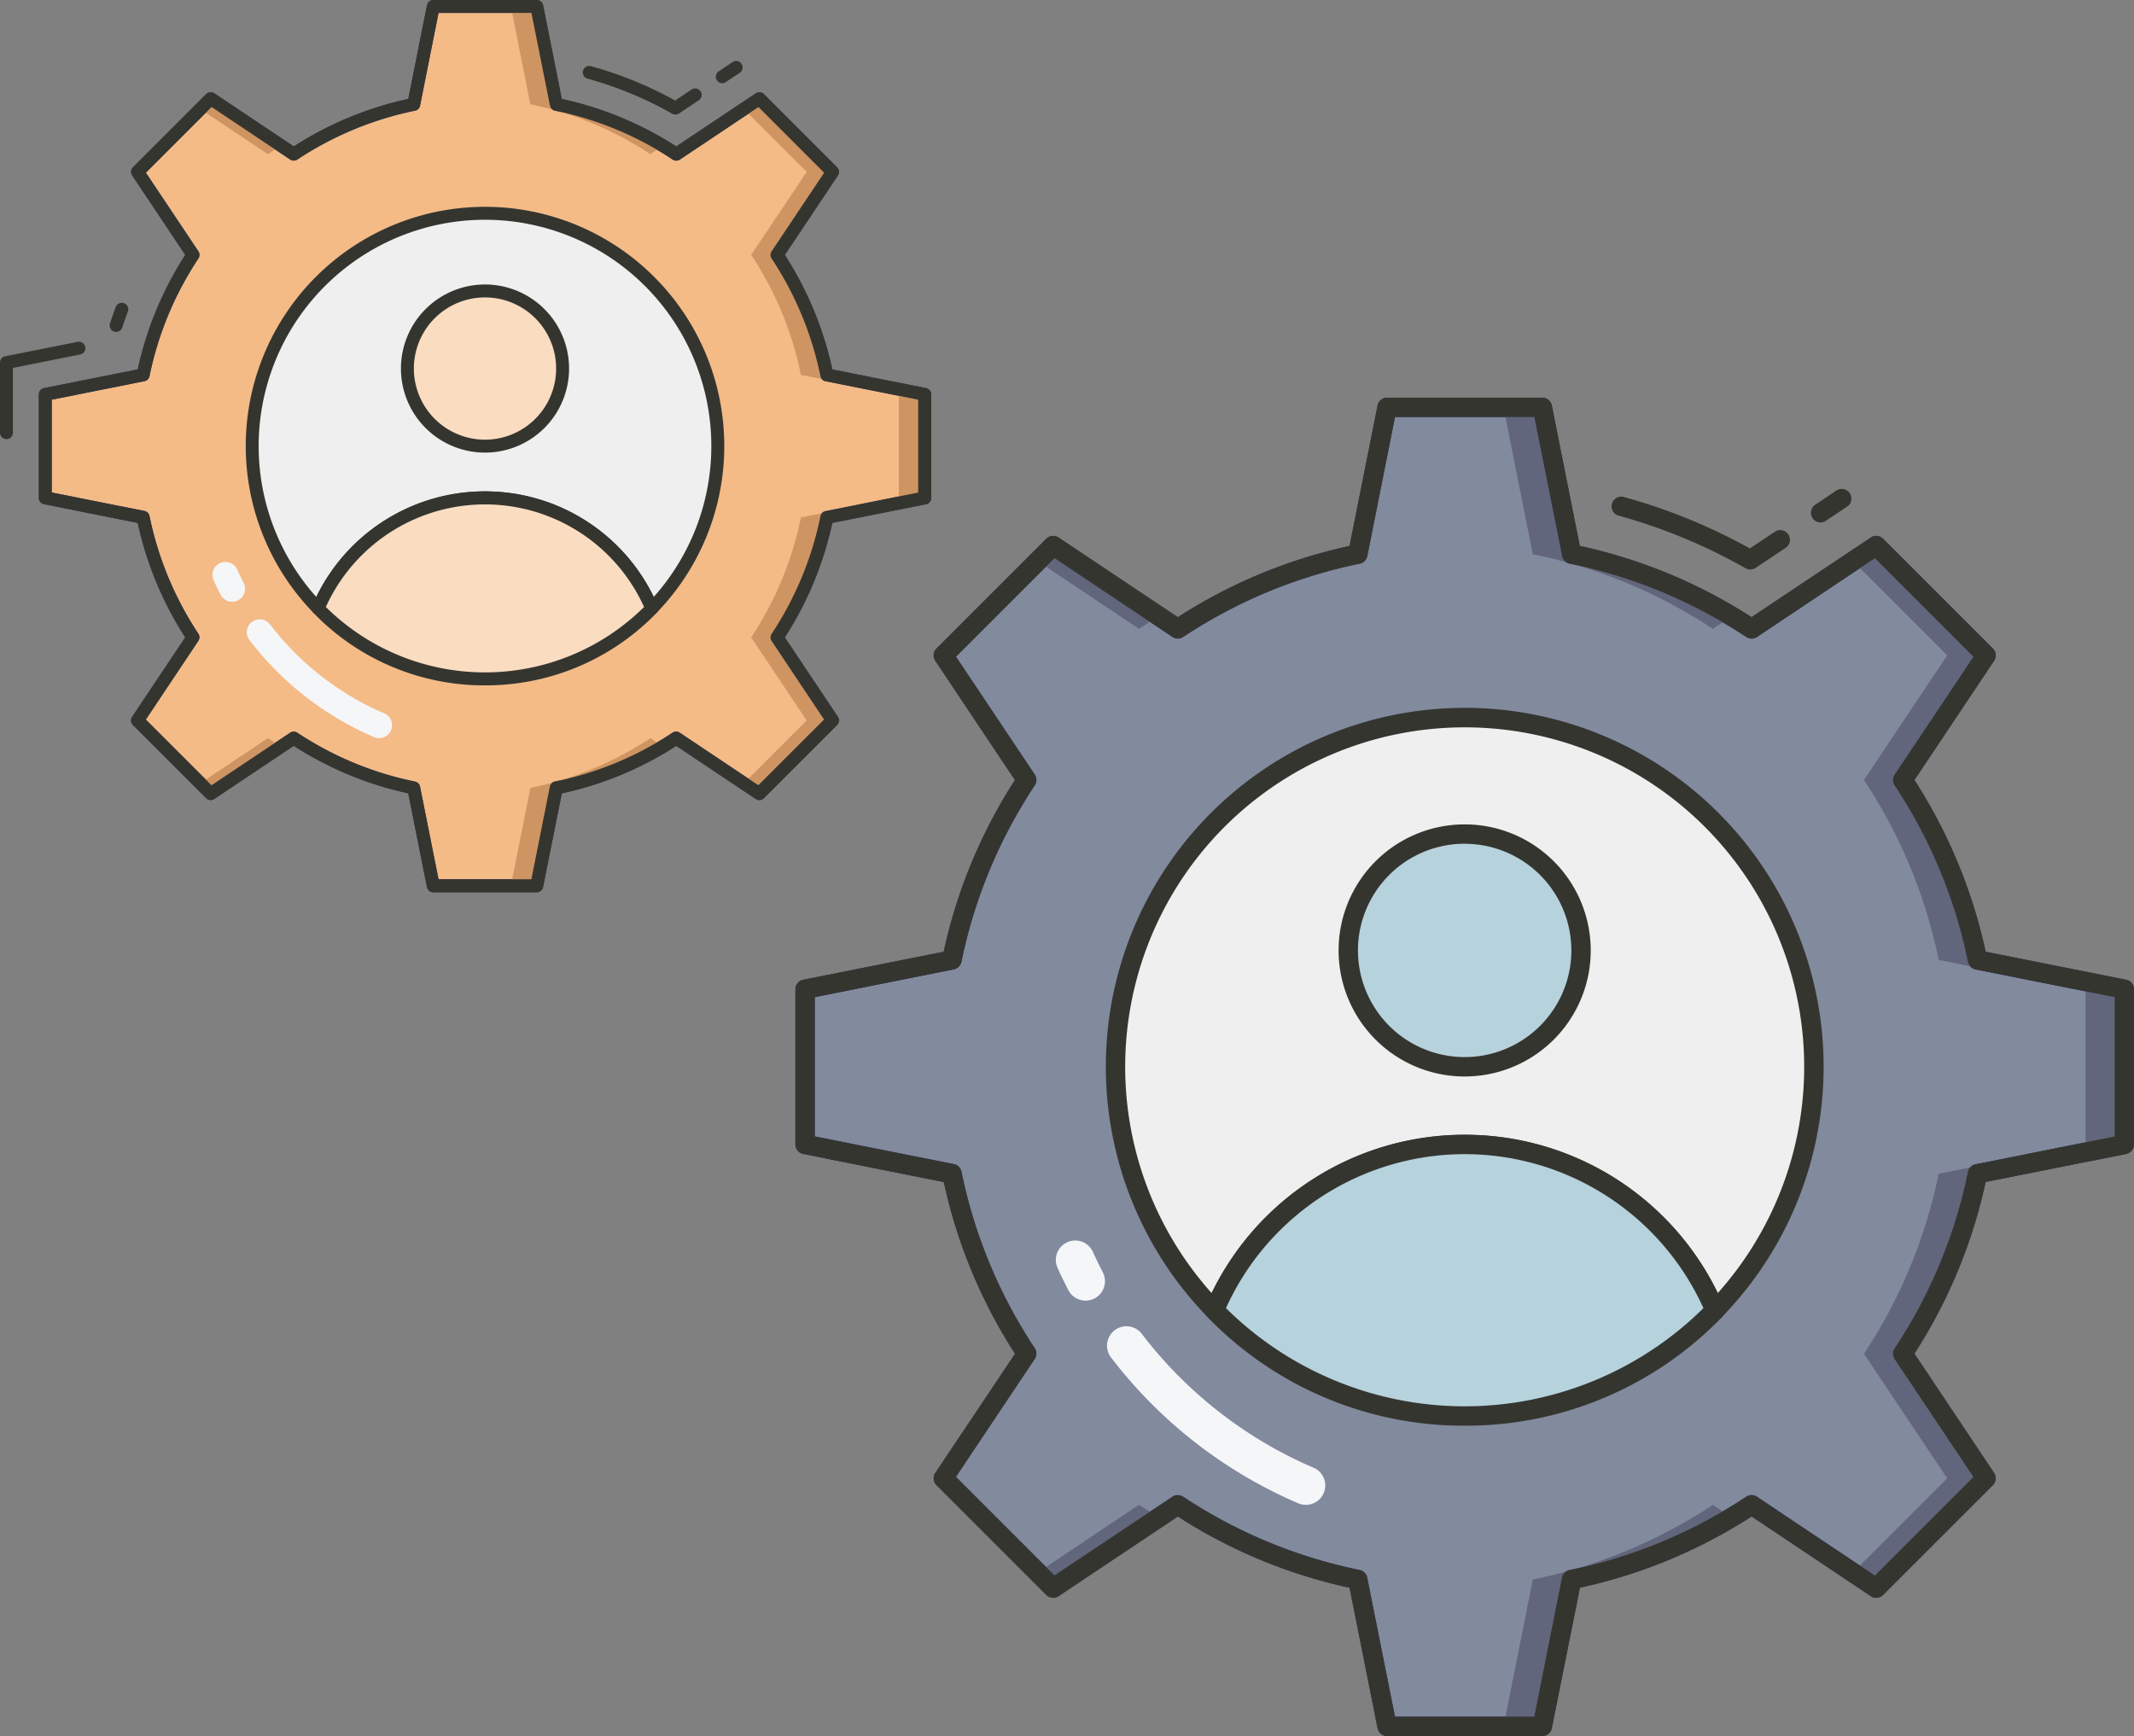 <svg xmlns="http://www.w3.org/2000/svg" width="138.806" height="112.938" viewBox="0 0 138.806 112.938">
  <rect x="0" y="0" width="138.806" height="112.938" fill="#808080" stroke="none"/>
  <g id="Groupe_12296" data-name="Groupe 12296" transform="translate(-779 -7532.544)">
    <g id="Layer_5" data-name="Layer 5" transform="translate(830.737 7558.412)">
      <path id="Tracé_4420" data-name="Tracé 4420" d="M55.478,9.387a.631.631,0,0,1-.351-1.156l1.351-.909a.631.631,0,1,1,.7,1.049l-1.352.9A.631.631,0,0,1,55.478,9.387Z" transform="translate(11.208 -1.265)" fill="#353530"/>
      <path id="Tracé_4421" data-name="Tracé 4421" d="M53.59,12.342a.631.631,0,0,1-.312-.082A36.325,36.325,0,0,0,45.04,8.843a.631.631,0,1,1,.337-1.216,37.533,37.533,0,0,1,8.188,3.345L55.17,9.9a.631.631,0,1,1,.7,1.049l-1.928,1.287A.631.631,0,0,1,53.59,12.342Z" transform="translate(8.519 -1.163)" fill="#353530"/>
      <path id="Tracé_4422" data-name="Tracé 4422" d="M79.255,52.857A33.26,33.26,0,0,1,74.4,64.567l5.413,8.1L72.668,79.81l-8.1-5.413a33.26,33.26,0,0,1-11.71,4.858l-1.905,9.552H40.856l-1.905-9.552A33.26,33.26,0,0,1,27.241,74.4l-8.1,5.413L12,72.668l5.413-8.1a33.26,33.26,0,0,1-4.858-11.71L3,50.951V40.856l9.552-1.905a33.26,33.26,0,0,1,4.858-11.71L12,19.139,19.139,12l8.1,5.413a33.26,33.26,0,0,1,11.71-4.858L40.856,3H50.951l1.905,9.552a33.26,33.26,0,0,1,11.71,4.858L72.668,12l7.142,7.142-5.413,8.1a33.26,33.26,0,0,1,4.858,11.71l9.552,1.905V50.951Z" transform="translate(-2.369 -2.369)" fill="#828a9e"/>
      <path id="Tracé_4423" data-name="Tracé 4423" d="M51.082,89.569H40.987a.631.631,0,0,1-.618-.5L38.545,79.92a33.784,33.784,0,0,1-11.169-4.634l-7.755,5.181a.631.631,0,0,1-.8-.078l-7.142-7.142a.631.631,0,0,1-.078-.8L16.786,64.7a33.784,33.784,0,0,1-4.634-11.169L3,51.7a.631.631,0,0,1-.5-.618V40.987a.631.631,0,0,1,.5-.618l9.145-1.823a33.784,33.784,0,0,1,4.634-11.169L11.6,19.621a.631.631,0,0,1,.078-.8l7.142-7.142a.631.631,0,0,1,.8-.078l7.755,5.181a33.784,33.784,0,0,1,11.169-4.634L40.369,3a.631.631,0,0,1,.618-.5H51.082A.631.631,0,0,1,51.7,3l1.823,9.145a33.784,33.784,0,0,1,11.169,4.634L72.448,11.6a.631.631,0,0,1,.8.078l7.142,7.142a.631.631,0,0,1,.078.8l-5.181,7.755a33.784,33.784,0,0,1,4.634,11.169l9.147,1.826a.631.631,0,0,1,.5.618V51.082a.631.631,0,0,1-.5.618L79.92,53.524a33.784,33.784,0,0,1-4.634,11.169l5.181,7.755a.631.631,0,0,1-.078.8l-7.142,7.142a.631.631,0,0,1-.8.078L64.7,75.283a33.784,33.784,0,0,1-11.169,4.634L51.7,89.064A.631.631,0,0,1,51.082,89.569ZM41.5,88.307h9.06l1.8-9.044a.631.631,0,0,1,.492-.495A32.556,32.556,0,0,0,64.344,74a.631.631,0,0,1,.7,0l7.671,5.126,6.41-6.41L74,65.047a.631.631,0,0,1,0-.7,32.556,32.556,0,0,0,4.766-11.483.631.631,0,0,1,.495-.492l9.048-1.808V41.5l-9.044-1.8a.631.631,0,0,1-.495-.492A32.556,32.556,0,0,0,74,27.725a.631.631,0,0,1,0-.7l5.126-7.671-6.41-6.41L65.047,18.07a.631.631,0,0,1-.7,0A32.556,32.556,0,0,0,52.865,13.3a.631.631,0,0,1-.492-.495L50.565,3.762H41.5l-1.8,9.044a.631.631,0,0,1-.492.495,32.556,32.556,0,0,0-11.483,4.766.631.631,0,0,1-.7,0l-7.671-5.126-6.41,6.41,5.126,7.671a.631.631,0,0,1,0,.7A32.556,32.556,0,0,0,13.3,39.2a.631.631,0,0,1-.495.492L3.762,41.5v9.06l9.044,1.8a.631.631,0,0,1,.495.492,32.556,32.556,0,0,0,4.766,11.483.631.631,0,0,1,0,.7l-5.126,7.671,6.41,6.41L27.022,74a.631.631,0,0,1,.7,0A32.556,32.556,0,0,0,39.2,78.765a.631.631,0,0,1,.492.495Z" transform="translate(-2.5 -2.5)" fill="#323c6b"/>
      <path id="Tracé_4424" data-name="Tracé 4424" d="M21.577,15.543q.64-.424,1.3-.818L16,10.13,14.99,11.139Z" transform="translate(0.771 -0.502)" fill="#62667c"/>
      <path id="Tracé_4425" data-name="Tracé 4425" d="M52.616,17.411l1.223-.818a33.249,33.249,0,0,0-10.409-4.038L41.524,3H39l1.905,9.552a33.26,33.26,0,0,1,11.71,4.858Z" transform="translate(7.058 -2.369)" fill="#62667c"/>
      <path id="Tracé_4426" data-name="Tracé 4426" d="M21.577,59.58l-6.588,4.4L16,64.992l6.878-4.6Q22.218,60,21.577,59.58Z" transform="translate(0.771 12.448)" fill="#62667c"/>
      <path id="Tracé_4427" data-name="Tracé 4427" d="M52.616,59.58a33.261,33.261,0,0,1-11.71,4.858L39,73.991h2.524l1.905-9.552A33.249,33.249,0,0,0,53.838,60.4Z" transform="translate(7.058 12.448)" fill="#62667c"/>
      <path id="Tracé_4428" data-name="Tracé 4428" d="M74.664,49.084V38.989l-9.552-1.905a33.26,33.26,0,0,0-4.858-11.71l5.413-8.1L58.524,10.13,57.01,11.139l6.133,6.133-5.413,8.1a33.26,33.26,0,0,1,4.858,11.71l9.552,1.905V49.084l-9.552,1.905A33.261,33.261,0,0,1,57.729,62.7l5.413,8.1-6.131,6.131,1.514,1.009L65.668,70.8l-5.413-8.1a33.26,33.26,0,0,0,4.858-11.71Z" transform="translate(11.775 -0.502)" fill="#62667c"/>
      <path id="Tracé_4429" data-name="Tracé 4429" d="M64.427,41.715a22.662,22.662,0,0,1-6.436,15.836,17.675,17.675,0,0,0-32.556,0A22.714,22.714,0,1,1,64.427,41.715Z" transform="translate(1.821 1.82)" fill="#eeefee"/>
      <path id="Tracé_4430" data-name="Tracé 4430" d="M58.123,58.314a.622.622,0,0,1-.116-.011.631.631,0,0,1-.464-.379,17.044,17.044,0,0,0-31.394,0,.631.631,0,0,1-1.033.194,23.345,23.345,0,1,1,33.461,0,.631.631,0,0,1-.453.2ZM41.844,46.263a18.274,18.274,0,0,1,16.461,10.3,22.083,22.083,0,1,0-32.923,0,18.274,18.274,0,0,1,16.462-10.3Z" transform="translate(1.69 1.688)" fill="#353530"/>
      <path id="Tracé_4431" data-name="Tracé 4431" d="M56.656,51.789a22.7,22.7,0,0,1-32.556,0,17.675,17.675,0,0,1,32.556,0Z" transform="translate(3.156 7.582)" fill="#b6d2dd"/>
      <path id="Tracé_4432" data-name="Tracé 4432" d="M40.509,59.427a23.162,23.162,0,0,1-16.73-7.066.631.631,0,0,1-.126-.685,18.306,18.306,0,0,1,33.718,0,.631.631,0,0,1-.126.685A23.162,23.162,0,0,1,40.509,59.427ZM24.98,51.779a22.071,22.071,0,0,0,31.056,0,17.044,17.044,0,0,0-31.056,0Z" transform="translate(3.026 7.452)" fill="#353530"/>
      <path id="Tracé_4433" data-name="Tracé 4433" d="M51.082,89.569H40.987a.631.631,0,0,1-.618-.5L38.545,79.92a33.784,33.784,0,0,1-11.169-4.634l-7.755,5.181a.631.631,0,0,1-.8-.078l-7.142-7.142a.631.631,0,0,1-.078-.8L16.786,64.7a33.784,33.784,0,0,1-4.634-11.169L3,51.7a.631.631,0,0,1-.5-.618V40.987a.631.631,0,0,1,.5-.618l9.145-1.823a33.784,33.784,0,0,1,4.634-11.169L11.6,19.621a.631.631,0,0,1,.078-.8l7.142-7.142a.631.631,0,0,1,.8-.078l7.755,5.181a33.784,33.784,0,0,1,11.169-4.634L40.369,3a.631.631,0,0,1,.618-.5H51.082A.631.631,0,0,1,51.7,3l1.823,9.145a33.784,33.784,0,0,1,11.169,4.634L72.448,11.6a.631.631,0,0,1,.8.078l7.142,7.142a.631.631,0,0,1,.078.8l-5.181,7.755a33.784,33.784,0,0,1,4.634,11.169l9.147,1.826a.631.631,0,0,1,.5.618V51.082a.631.631,0,0,1-.5.618L79.92,53.524a33.784,33.784,0,0,1-4.634,11.169l5.181,7.755a.631.631,0,0,1-.078.8l-7.142,7.142a.631.631,0,0,1-.8.078L64.7,75.283a33.784,33.784,0,0,1-11.169,4.634L51.7,89.064A.631.631,0,0,1,51.082,89.569ZM41.5,88.307h9.06l1.8-9.044a.631.631,0,0,1,.492-.495A32.556,32.556,0,0,0,64.344,74a.631.631,0,0,1,.7,0l7.671,5.126,6.41-6.41L74,65.047a.631.631,0,0,1,0-.7,32.556,32.556,0,0,0,4.766-11.483.631.631,0,0,1,.495-.492l9.048-1.808V41.5l-9.044-1.8a.631.631,0,0,1-.495-.492A32.556,32.556,0,0,0,74,27.725a.631.631,0,0,1,0-.7l5.126-7.671-6.41-6.41L65.047,18.07a.631.631,0,0,1-.7,0A32.556,32.556,0,0,0,52.865,13.3a.631.631,0,0,1-.492-.495L50.565,3.762H41.5l-1.8,9.044a.631.631,0,0,1-.492.495,32.556,32.556,0,0,0-11.483,4.766.631.631,0,0,1-.7,0l-7.671-5.126-6.41,6.41,5.126,7.671a.631.631,0,0,1,0,.7A32.556,32.556,0,0,0,13.3,39.2a.631.631,0,0,1-.495.492L3.762,41.5v9.06l9.044,1.8a.631.631,0,0,1,.495.492,32.556,32.556,0,0,0,4.766,11.483.631.631,0,0,1,0,.7l-5.126,7.671,6.41,6.41L27.022,74a.631.631,0,0,1,.7,0A32.556,32.556,0,0,0,39.2,78.765a.631.631,0,0,1,.492.495Z" transform="translate(-2.5 -2.5)" fill="#353530"/>
      <circle id="Ellipse_98" data-name="Ellipse 98" cx="7.571" cy="7.571" r="7.571" transform="translate(35.963 28.392)" fill="#b6d2dd"/>
      <path id="Tracé_4434" data-name="Tracé 4434" d="M38.7,40.9a8.2,8.2,0,1,1,8.2-8.2,8.2,8.2,0,0,1-8.2,8.2Zm0-15.142a6.94,6.94,0,1,0,6.94,6.94A6.94,6.94,0,0,0,38.7,25.762Z" transform="translate(4.832 3.261)" fill="#353530"/>
      <path id="Tracé_4435" data-name="Tracé 4435" d="M18.32,46.67c.01.019.019.038.028.058q.3.645.618,1.268a1.262,1.262,0,1,1-2.24,1.162q-.352-.679-.674-1.388a1.263,1.263,0,0,1,2.271-1.107Z" transform="translate(1.016 8.879)" fill="#f5f6f8"/>
      <path id="Tracé_4436" data-name="Tracé 4436" d="M32.612,60.142a1.262,1.262,0,0,1-1.618,1.741,30.426,30.426,0,0,1-12.157-9.463,1.262,1.262,0,1,1,2.005-1.532,27.9,27.9,0,0,0,11.146,8.681A1.262,1.262,0,0,1,32.612,60.142Z" transform="translate(1.71 10.042)" fill="#f5f6f8"/>
    </g>
    <g id="Layer_5-2" data-name="Layer 5" transform="translate(779 7532.544)">
      <path id="Tracé_4418" data-name="Tracé 4418" d="M8.4,27.81a.421.421,0,0,1-.4-.551q.176-.542.377-1.073a.421.421,0,0,1,.787.3Q8.972,27,8.8,27.52A.421.421,0,0,1,8.4,27.81Z" transform="translate(-0.846 -6.217)" fill="#353530"/>
      <path id="Tracé_4419" data-name="Tracé 4419" d="M-.079,35.262A.421.421,0,0,1-.5,34.842V30.283a.421.421,0,0,1,.337-.412l4.692-.935a.421.421,0,1,1,.168.824l-4.355.868v4.214a.421.421,0,0,1-.421.421Z" transform="translate(0.5 -6.695)" fill="#353530"/>
      <path id="Tracé_4420-2" data-name="Tracé 4420" d="M55.268,8.663a.421.421,0,0,1-.234-.771l.9-.606a.421.421,0,1,1,.468.7l-.9.6A.421.421,0,0,1,55.268,8.663Z" transform="translate(-8.286 -3.249)" fill="#353530"/>
      <path id="Tracé_4421-2" data-name="Tracé 4421" d="M50.586,10.763a.421.421,0,0,1-.208-.055A24.217,24.217,0,0,0,44.886,8.43a.421.421,0,1,1,.225-.811,25.022,25.022,0,0,1,5.459,2.23l1.07-.715a.421.421,0,1,1,.468.7l-1.285.858A.421.421,0,0,1,50.586,10.763Z" transform="translate(-6.656 -3.31)" fill="#353530"/>
      <path id="Tracé_4422-2" data-name="Tracé 4422" d="M53.837,36.238A22.174,22.174,0,0,1,50.6,44.044l3.609,5.4-4.761,4.761-5.4-3.609a22.174,22.174,0,0,1-7.807,3.239L34.967,60.2h-6.73l-1.27-6.368A22.174,22.174,0,0,1,19.16,50.6l-5.4,3.609L9,49.445l3.609-5.4a22.174,22.174,0,0,1-3.239-7.807L3,34.967v-6.73l6.368-1.27a22.174,22.174,0,0,1,3.239-7.807L9,13.76,13.76,9l5.4,3.609a22.174,22.174,0,0,1,7.807-3.239L28.237,3h6.73l1.27,6.368a22.174,22.174,0,0,1,7.807,3.239L49.445,9l4.761,4.761L50.6,19.16a22.174,22.174,0,0,1,3.239,7.807l6.368,1.27v6.73Z" transform="translate(-0.056 -2.579)" fill="#f4bb87"/>
      <path id="Tracé_4423-2" data-name="Tracé 4423" d="M34.888,60.546h-6.73a.421.421,0,0,1-.412-.337l-1.216-6.1a22.523,22.523,0,0,1-7.446-3.089l-5.17,3.454a.421.421,0,0,1-.531-.052L8.622,49.665a.421.421,0,0,1-.052-.531l3.454-5.17a22.523,22.523,0,0,1-3.089-7.446L2.836,35.3a.421.421,0,0,1-.336-.412v-6.73a.421.421,0,0,1,.337-.412l6.1-1.216a22.523,22.523,0,0,1,3.089-7.446l-3.453-5.17a.421.421,0,0,1,.052-.531l4.761-4.761a.421.421,0,0,1,.531-.052l5.17,3.454a22.523,22.523,0,0,1,7.446-3.089l1.216-6.1a.421.421,0,0,1,.412-.336h6.73a.421.421,0,0,1,.412.337l1.216,6.1a22.523,22.523,0,0,1,7.446,3.089l5.17-3.454a.421.421,0,0,1,.531.052l4.761,4.761a.421.421,0,0,1,.052.531l-3.454,5.17a22.523,22.523,0,0,1,3.089,7.446l6.1,1.217a.421.421,0,0,1,.337.412v6.73a.421.421,0,0,1-.337.412l-6.1,1.216a22.523,22.523,0,0,1-3.089,7.446l3.454,5.17a.421.421,0,0,1-.052.531l-4.761,4.761a.421.421,0,0,1-.531.052l-5.17-3.454a22.523,22.523,0,0,1-7.446,3.089L35.3,60.21A.421.421,0,0,1,34.888,60.546ZM28.5,59.7h6.04l1.2-6.029a.421.421,0,0,1,.328-.33,21.7,21.7,0,0,0,7.655-3.177.421.421,0,0,1,.466,0l5.114,3.417,4.274-4.274L50.166,44.2a.421.421,0,0,1,0-.466,21.7,21.7,0,0,0,3.177-7.655.421.421,0,0,1,.33-.328L59.7,34.543V28.5l-6.029-1.2a.421.421,0,0,1-.33-.328,21.7,21.7,0,0,0-3.177-7.655.421.421,0,0,1,0-.466l3.417-5.114L49.312,9.463,44.2,12.88a.421.421,0,0,1-.466,0A21.7,21.7,0,0,0,36.077,9.7a.421.421,0,0,1-.328-.33L34.543,3.341H28.5L27.3,9.37a.421.421,0,0,1-.328.33,21.7,21.7,0,0,0-7.655,3.177.421.421,0,0,1-.466,0L13.737,9.46,9.463,13.734l3.417,5.114a.421.421,0,0,1,0,.466A21.7,21.7,0,0,0,9.7,26.969a.421.421,0,0,1-.33.328L3.341,28.5v6.04l6.029,1.2a.421.421,0,0,1,.33.328,21.7,21.7,0,0,0,3.177,7.655.421.421,0,0,1,0,.466L9.46,49.31l4.274,4.274,5.114-3.417a.421.421,0,0,1,.466,0,21.7,21.7,0,0,0,7.655,3.177.421.421,0,0,1,.328.33Z" transform="translate(0.024 -2.5)" fill="#323c6b"/>
      <path id="Tracé_4424-2" data-name="Tracé 4424" d="M19.381,13.739q.427-.283.867-.545L15.663,10.13l-.673.673Z" transform="translate(-1.959 -3.711)" fill="#ce9562"/>
      <path id="Tracé_4425-2" data-name="Tracé 4425" d="M48.077,12.607l.815-.545A22.166,22.166,0,0,0,41.953,9.37L40.682,3H39l1.27,6.368A22.174,22.174,0,0,1,48.077,12.607Z" transform="translate(-5.771 -2.579)" fill="#ce9562"/>
      <path id="Tracé_4426-2" data-name="Tracé 4426" d="M19.381,59.58l-4.392,2.935.673.673,4.586-3.064Q19.809,59.862,19.381,59.58Z" transform="translate(-1.959 -11.562)" fill="#ce9562"/>
      <path id="Tracé_4427-2" data-name="Tracé 4427" d="M48.077,59.58a22.174,22.174,0,0,1-7.807,3.239L39,69.187h1.682l1.27-6.368a22.166,22.166,0,0,0,6.939-2.692Z" transform="translate(-5.771 -11.562)" fill="#ce9562"/>
      <path id="Tracé_4428-2" data-name="Tracé 4428" d="M68.779,36.1v-6.73L62.411,28.1a22.174,22.174,0,0,0-3.239-7.807l3.609-5.4L58.02,10.13l-1.01.673L61.1,14.891l-3.609,5.4A22.174,22.174,0,0,1,60.728,28.1l6.368,1.27V36.1l-6.368,1.27a22.174,22.174,0,0,1-3.239,7.807l3.609,5.4-4.088,4.088,1.009.673,4.761-4.761-3.609-5.4a22.173,22.173,0,0,0,3.239-7.807Z" transform="translate(-8.63 -3.711)" fill="#ce9562"/>
      <path id="Tracé_4429-2" data-name="Tracé 4429" d="M49.285,34.142A15.108,15.108,0,0,1,44.994,44.7a11.783,11.783,0,0,0-21.7,0A15.142,15.142,0,1,1,49.285,34.142Z" transform="translate(-2.596 -5.119)" fill="#eeefee"/>
      <path id="Tracé_4430-2" data-name="Tracé 4430" d="M44.915,45.04a.415.415,0,0,1-.077-.008.421.421,0,0,1-.31-.252,11.363,11.363,0,0,0-20.929,0,.421.421,0,0,1-.689.13,15.563,15.563,0,1,1,22.307,0A.421.421,0,0,1,44.915,45.04ZM34.063,37.006a12.183,12.183,0,0,1,10.974,6.865,14.722,14.722,0,1,0-21.949,0,12.183,12.183,0,0,1,10.975-6.865Z" transform="translate(-2.516 -5.039)" fill="#353530"/>
      <path id="Tracé_4431-2" data-name="Tracé 4431" d="M45.8,48.193a15.136,15.136,0,0,1-21.7,0,11.783,11.783,0,0,1,21.7,0Z" transform="translate(-3.405 -8.612)" fill="#fadcc0"/>
      <path id="Tracé_4432-2" data-name="Tracé 4432" d="M34.873,53.119A15.441,15.441,0,0,1,23.72,48.408a.421.421,0,0,1-.084-.457,12.2,12.2,0,0,1,22.479,0,.421.421,0,0,1-.084.457A15.441,15.441,0,0,1,34.873,53.119Zm-10.352-5.1a14.714,14.714,0,0,0,20.7,0,11.363,11.363,0,0,0-20.7,0Z" transform="translate(-3.326 -8.533)" fill="#353530"/>
      <path id="Tracé_4433-2" data-name="Tracé 4433" d="M34.888,60.546h-6.73a.421.421,0,0,1-.412-.337l-1.216-6.1a22.523,22.523,0,0,1-7.446-3.089l-5.17,3.454a.421.421,0,0,1-.531-.052L8.622,49.665a.421.421,0,0,1-.052-.531l3.454-5.17a22.523,22.523,0,0,1-3.089-7.446L2.836,35.3a.421.421,0,0,1-.336-.412v-6.73a.421.421,0,0,1,.337-.412l6.1-1.216a22.523,22.523,0,0,1,3.089-7.446l-3.453-5.17a.421.421,0,0,1,.052-.531l4.761-4.761a.421.421,0,0,1,.531-.052l5.17,3.454a22.523,22.523,0,0,1,7.446-3.089l1.216-6.1a.421.421,0,0,1,.412-.336h6.73a.421.421,0,0,1,.412.337l1.216,6.1a22.523,22.523,0,0,1,7.446,3.089l5.17-3.454a.421.421,0,0,1,.531.052l4.761,4.761a.421.421,0,0,1,.052.531l-3.454,5.17a22.523,22.523,0,0,1,3.089,7.446l6.1,1.217a.421.421,0,0,1,.337.412v6.73a.421.421,0,0,1-.337.412l-6.1,1.216a22.523,22.523,0,0,1-3.089,7.446l3.454,5.17a.421.421,0,0,1-.052.531l-4.761,4.761a.421.421,0,0,1-.531.052l-5.17-3.454a22.523,22.523,0,0,1-7.446,3.089L35.3,60.21A.421.421,0,0,1,34.888,60.546ZM28.5,59.7h6.04l1.2-6.029a.421.421,0,0,1,.328-.33,21.7,21.7,0,0,0,7.655-3.177.421.421,0,0,1,.466,0l5.114,3.417,4.274-4.274L50.166,44.2a.421.421,0,0,1,0-.466,21.7,21.7,0,0,0,3.177-7.655.421.421,0,0,1,.33-.328L59.7,34.543V28.5l-6.029-1.2a.421.421,0,0,1-.33-.328,21.7,21.7,0,0,0-3.177-7.655.421.421,0,0,1,0-.466l3.417-5.114L49.312,9.463,44.2,12.88a.421.421,0,0,1-.466,0A21.7,21.7,0,0,0,36.077,9.7a.421.421,0,0,1-.328-.33L34.543,3.341H28.5L27.3,9.37a.421.421,0,0,1-.328.33,21.7,21.7,0,0,0-7.655,3.177.421.421,0,0,1-.466,0L13.737,9.46,9.463,13.734l3.417,5.114a.421.421,0,0,1,0,.466A21.7,21.7,0,0,0,9.7,26.969a.421.421,0,0,1-.33.328L3.341,28.5v6.04l6.029,1.2a.421.421,0,0,1,.33.328,21.7,21.7,0,0,0,3.177,7.655.421.421,0,0,1,0,.466L9.46,49.31l4.274,4.274,5.114-3.417a.421.421,0,0,1,.466,0,21.7,21.7,0,0,0,7.655,3.177.421.421,0,0,1,.328.33Z" transform="translate(0.024 -2.5)" fill="#353530"/>
      <circle id="Ellipse_98-2" data-name="Ellipse 98" cx="5.047" cy="5.047" r="5.047" transform="translate(26.499 18.928)" fill="#fadcc0"/>
      <path id="Tracé_4434-2" data-name="Tracé 4434" d="M35.968,35.436a5.468,5.468,0,1,1,5.468-5.468,5.468,5.468,0,0,1-5.468,5.468Zm0-10.095a4.627,4.627,0,1,0,4.627,4.627A4.627,4.627,0,0,0,35.968,25.341Z" transform="translate(-4.421 -5.993)" fill="#353530"/>
      <path id="Tracé_4435-2" data-name="Tracé 4435" d="M17.522,46.431c.007.013.013.025.019.039q.2.43.412.845a.841.841,0,1,1-1.493.775q-.235-.453-.449-.925a.842.842,0,0,1,1.514-.738Z" transform="translate(-2.107 -9.398)" fill="#f5f6f8"/>
      <path id="Tracé_4436-2" data-name="Tracé 4436" d="M27.934,56.892a.841.841,0,0,1-1.078,1.161,20.284,20.284,0,0,1-8.1-6.309.841.841,0,1,1,1.337-1.021,18.6,18.6,0,0,0,7.431,5.787A.841.841,0,0,1,27.934,56.892Z" transform="translate(-2.529 -10.103)" fill="#f5f6f8"/>
    </g>
  </g>
</svg>
